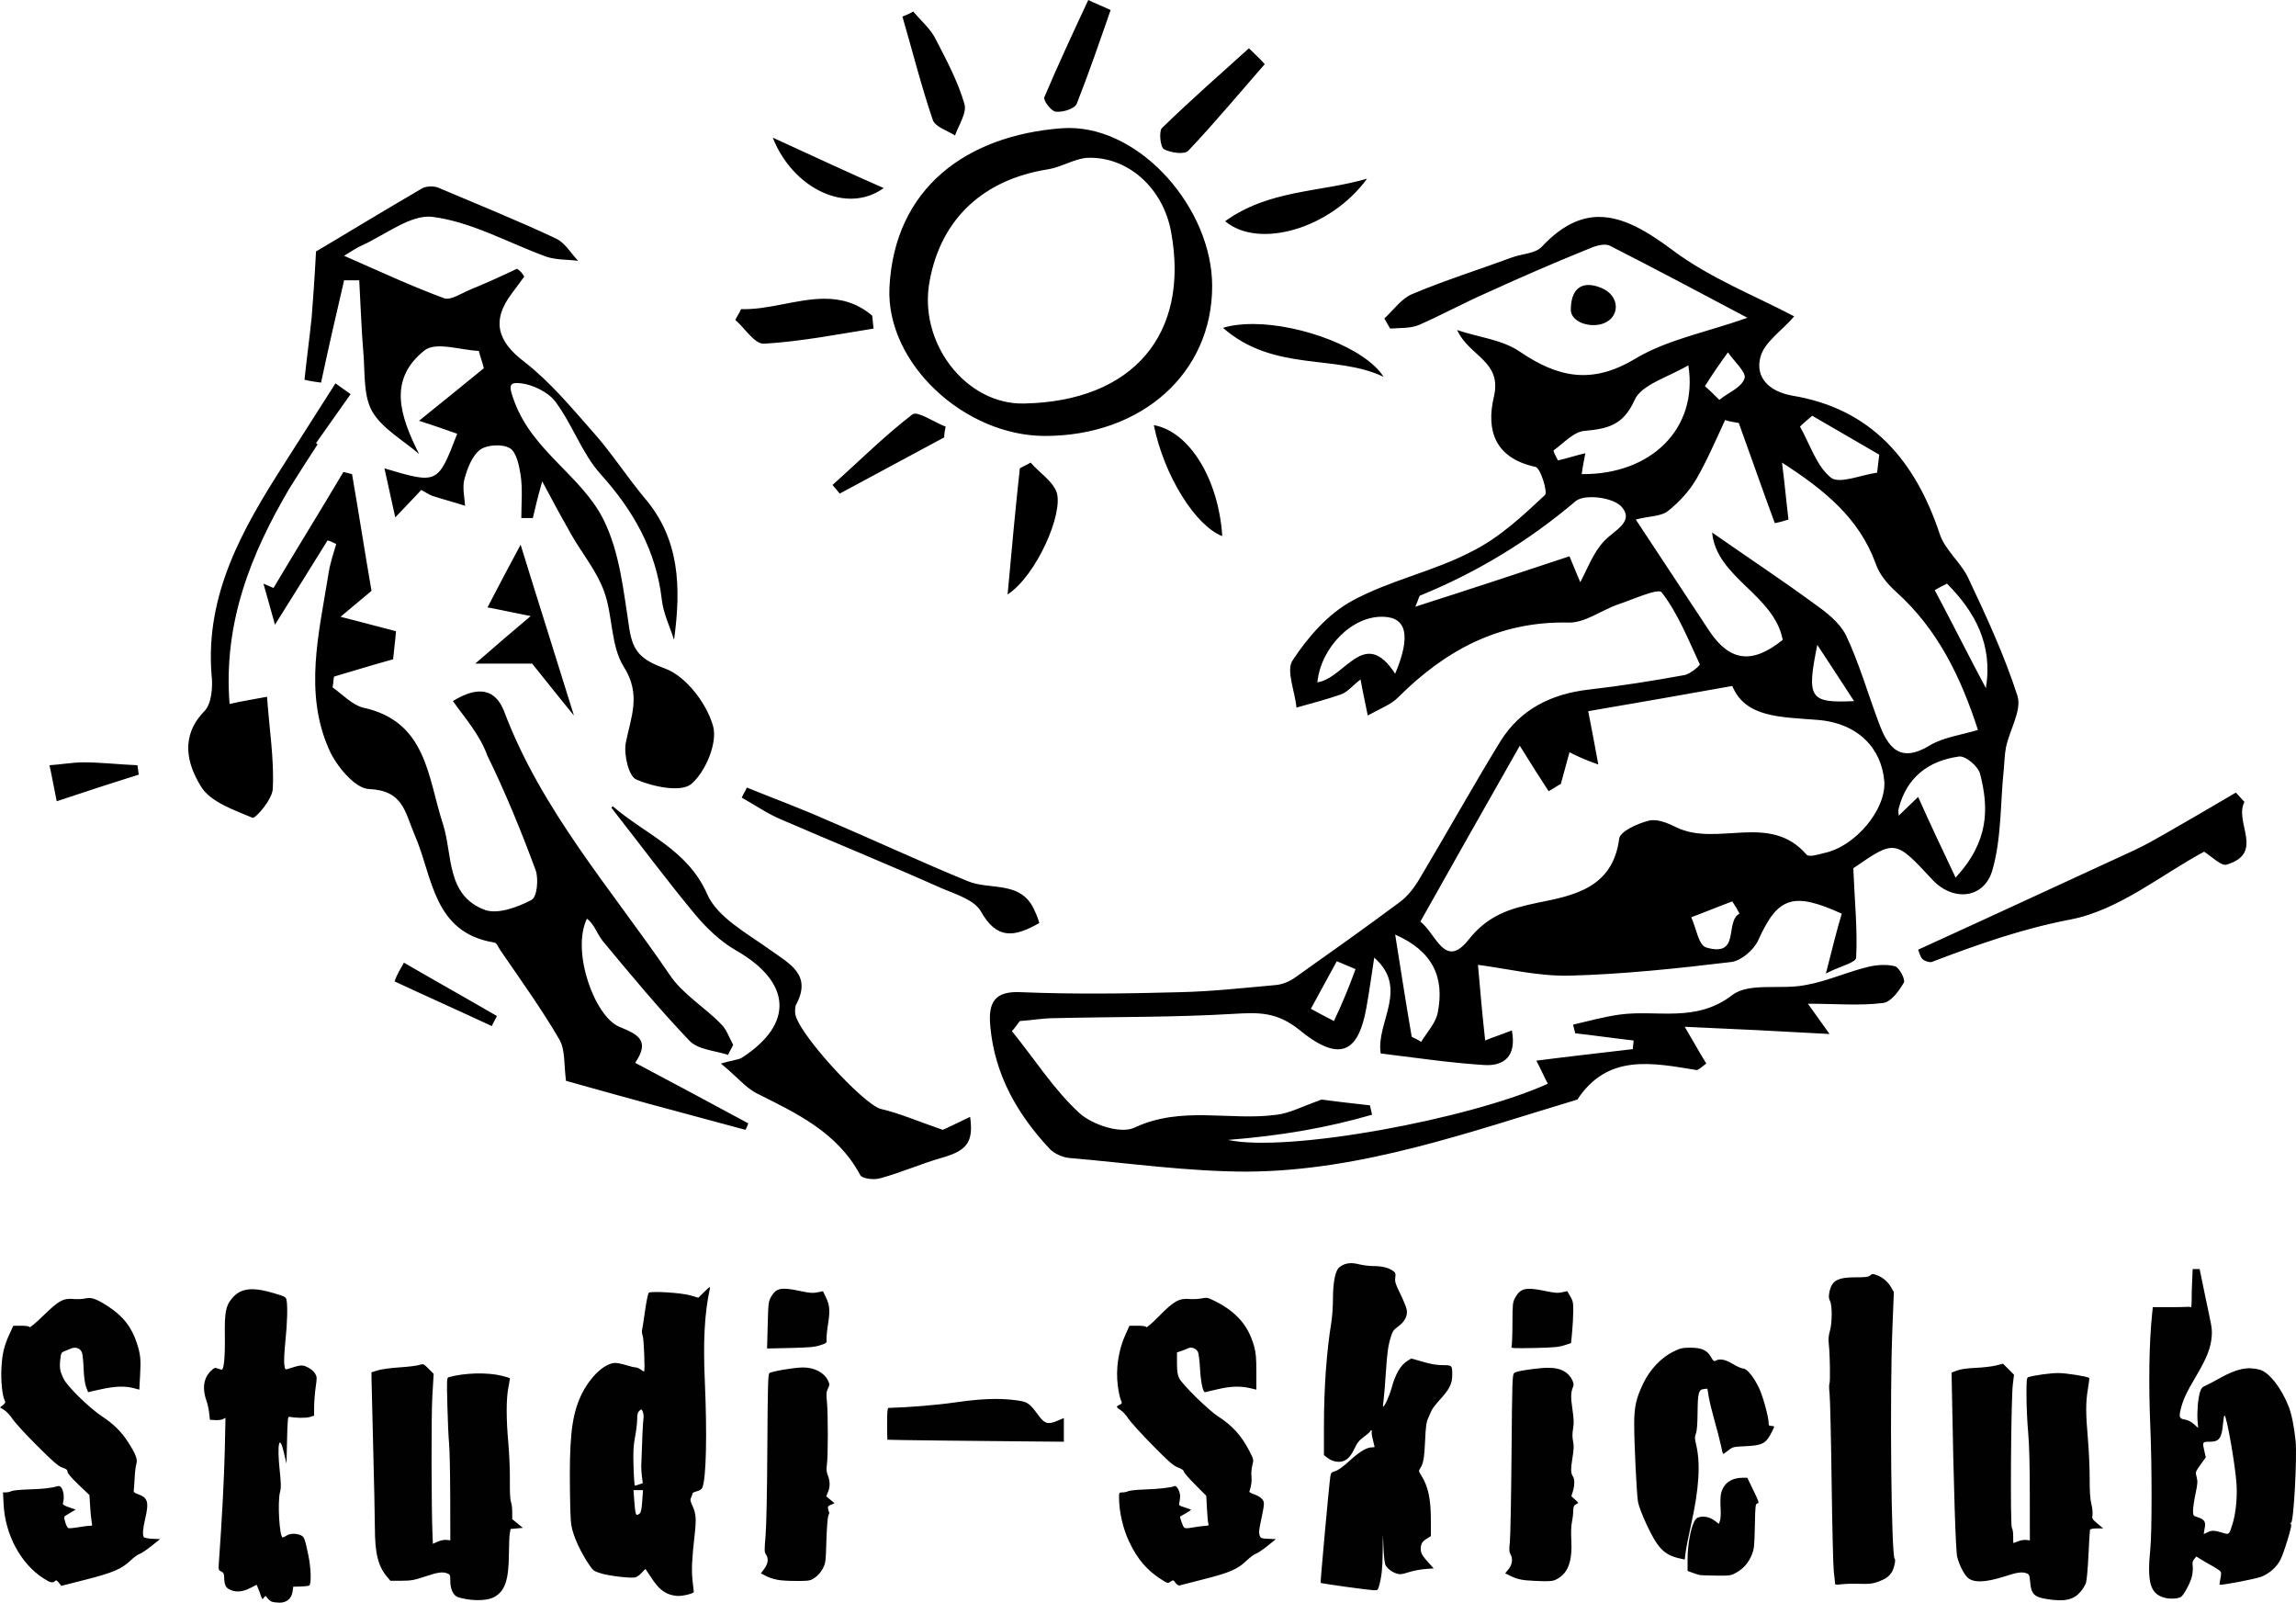 <?xml version="1.0" encoding="UTF-8" standalone="no"?>
<!-- Created with Inkscape (http://www.inkscape.org/) -->

<svg
   xmlns:dc="http://purl.org/dc/elements/1.1/"
   xmlns:cc="http://creativecommons.org/ns#"
   xmlns:rdf="http://www.w3.org/1999/02/22-rdf-syntax-ns#"
   xmlns:svg="http://www.w3.org/2000/svg"
   xmlns="http://www.w3.org/2000/svg"
   xmlns:sodipodi="http://sodipodi.sourceforge.net/DTD/sodipodi-0.dtd"
   xmlns:inkscape="http://www.inkscape.org/namespaces/inkscape"
   width="459.513"
   height="320.676"
   viewBox="0 0 459.513 320.676"
   id="svg4372"
   version="1.1"
   inkscape:version="0.91 r13725"
   sodipodi:docname="logo.svg">
  <defs
     id="defs4374" />
  <sodipodi:namedview
     id="base"
     pagecolor="#ffffff"
     bordercolor="#666666"
     borderopacity="1.0"
     inkscape:pageopacity="0.0"
     inkscape:pageshadow="2"
     inkscape:zoom="0.49497475"
     inkscape:cx="-207.33273"
     inkscape:cy="780.76831"
     inkscape:document-units="px"
     inkscape:current-layer="layer1"
     showgrid="false"
     inkscape:window-width="1920"
     inkscape:window-height="1017"
     inkscape:window-x="-8"
     inkscape:window-y="-8"
     inkscape:window-maximized="1"
     units="px" />
  <g
     inkscape:label="Ebene 1"
     inkscape:groupmode="layer"
     id="layer1"
     transform="translate(0,-731.686)">
    <g
       id="g4928"
       transform="translate(-133.101,559.662)">
      <path
         inkscape:connector-curvature="0"
         id="path4182"
         d="m 403.329,424.77 c -0.869,0.034 -1.597,0.319 -2.219,0.863 -0.787,0.688 -1.228,2.955 -1.238,6.358 0,1.487 -0.151,3.575 -0.325,4.639 -0.959,5.85 -1.478,13.157 -1.478,20.829 l 0,5.717 0.791,0.603 c 0.479,0.365 1.189,0.647 1.803,0.716 1.516,0.171 2.576,-0.612 3.5,-2.585 0.573,-1.225 0.956,-1.702 1.93,-2.408 0.668,-0.484 1.215,-0.966 1.215,-1.07 0,-0.104 0.107,-0.191 0.238,-0.191 0.131,0 0.176,0.102 0.099,0.226 -0.076,0.124 0.019,0.842 0.212,1.596 0.193,0.754 0.351,1.412 0.351,1.464 0,0.052 -0.254,0.095 -0.565,0.095 -1.019,0 -2.483,0.886 -4.458,2.699 -1.253,1.151 -2.257,1.878 -2.829,2.049 -0.78,0.234 -0.901,0.363 -1.008,1.081 -0.256,1.727 -2.029,21.209 -1.938,21.293 0.053,0.049 2.275,0.392 4.939,0.763 2.664,0.371 5.221,0.688 5.681,0.702 0.787,0.025 0.85,-0.024 1.069,-0.838 0.531,-1.971 0.688,-3.431 0.728,-6.77 l 0.044,-3.518 0.125,2.816 c 0.069,1.549 0.243,3.02 0.386,3.267 0.432,0.746 1.268,1.394 2.17,1.683 0.742,0.238 1.062,0.206 2.478,-0.244 0.895,-0.284 2.387,-0.572 3.316,-0.64 l 1.69,-0.122 -0.919,-1.014 c -1.354,-1.494 -1.672,-2.044 -1.672,-2.881 0,-1.005 0.287,-1.489 1.235,-2.075 l 0.792,-0.489 0,-3.145 c 0,-4.32 -0.531,-6.791 -1.935,-9.015 -0.514,-0.815 -0.529,-0.913 -0.203,-1.409 0.641,-0.979 0.828,-2.028 0.985,-5.547 0.126,-2.817 0.244,-3.688 0.618,-4.506 0.255,-0.558 0.571,-1.267 0.701,-1.577 0.13,-0.31 0.919,-1.315 1.753,-2.235 1.828,-2.016 2.349,-3.076 2.356,-4.788 0.01,-1.961 -0.019,-1.989 -1.904,-1.989 -1.142,0 -2.339,-0.202 -3.961,-0.669 l -2.324,-0.669 -0.753,0.466 c -1.398,0.864 -2.426,2.624 -3.206,5.491 -0.426,1.564 -1.502,3.896 -1.698,3.68 -0.037,-0.041 0.016,-0.683 0.118,-1.426 0.101,-0.744 0.297,-3.111 0.435,-5.263 0.266,-4.152 0.459,-5.51 1.05,-7.413 0.299,-0.962 0.567,-1.326 1.425,-1.942 1.301,-0.935 1.912,-2.112 1.721,-3.31 -0.076,-0.473 -0.651,-1.905 -1.28,-3.182 -0.986,-2.004 -1.127,-2.452 -1.02,-3.269 0.11,-0.843 0.056,-0.995 -0.49,-1.383 -0.871,-0.619 -2.184,-0.934 -3.88,-0.934 -0.805,3.4e-4 -2.124,-0.166 -2.93,-0.369 -0.631,-0.159 -1.204,-0.228 -1.725,-0.208 z m 168.602,1.167 -0.182,4.44 c -0.014,3.514 -0.061,3.307 -0.282,3.164 -0.155,-0.1 -1.002,0.028 -3.312,0.028 l -4.199,0 -0.148,1.447 c -0.6,5.848 -0.717,13.823 -0.336,22.887 0.32,7.62 0.314,20.795 -0.011,23.996 -0.687,6.77 -0.024,9.05 2.858,9.816 l 0,0 c 1.047,0.278 2.528,0.215 3.219,-0.137 0.584,-0.298 1.997,-2.934 2.266,-4.229 0.142,-0.68 0.201,-1.602 0.133,-2.048 -0.092,-0.597 -0.011,-0.947 0.304,-1.328 l 0.427,-0.518 0.857,0.544 c 0.471,0.299 1.547,0.921 2.391,1.382 0.844,0.461 1.594,0.992 1.666,1.18 0.072,0.188 0.024,0.812 -0.108,1.388 -0.132,0.576 -0.196,1.092 -0.142,1.145 0.197,0.197 7.036,-1.102 8.311,-1.579 1.596,-0.597 3.116,-1.942 3.864,-3.42 0.304,-0.599 0.953,-2.423 1.443,-4.052 0.681,-2.264 0.825,-3.005 0.611,-3.141 -0.208,-0.132 -0.191,-0.179 0.066,-0.182 0.508,-0.005 1.231,-13.053 0.907,-16.365 -0.274,-2.804 -0.799,-5.41 -1.399,-6.933 -1.472,-3.74 -3.935,-6.858 -5.804,-7.349 -2.477,-0.651 -4.638,-0.179 -8.085,1.764 -1.103,0.622 -2.356,1.277 -2.785,1.457 -0.624,0.261 -0.839,0.522 -1.076,1.313 -0.388,1.293 -0.61,4.015 -0.469,5.752 l 0.113,1.383 -0.841,-0.76 c -0.538,-0.486 -1.177,-0.814 -1.767,-0.908 -1.105,-0.177 -1.253,-0.474 -0.933,-1.861 0.449,-1.947 1.161,-3.518 2.977,-6.569 2.323,-3.9 3.146,-6 3.293,-8.411 0.103,-1.678 -0.173,-2.32 -1.347,-8.028 l -1.083,-5.266 -1.4,0 z m -64.044,1.015 c -0.176,0.011 -0.306,0.098 -0.492,0.266 -0.342,0.309 -0.891,0.38 -2.945,0.38 -3.637,0 -4.794,0.676 -5.24,3.066 -0.143,0.768 -0.107,1.187 0.143,1.672 0.463,0.894 0.445,4.391 -0.031,6.026 -0.265,0.91 -0.323,1.637 -0.209,2.626 0.231,2.011 0.318,7.64 0.122,7.901 -0.093,0.124 -0.078,1.036 0.032,2.028 0.111,0.991 0.295,9.001 0.411,17.8 0.115,8.799 0.311,16.81 0.435,17.802 0.124,0.991 0.231,1.993 0.238,2.228 0.011,0.385 0.135,0.412 1.307,0.272 0.713,-0.085 2.057,-0.132 2.986,-0.104 2.642,0.08 3.239,0.016 4.535,-0.479 1.331,-0.509 1.957,-0.959 2.51,-1.808 0.472,-0.724 0.882,-2.535 0.611,-2.703 -0.684,-0.423 -1.007,-32.391 -0.464,-46.013 l 0.295,-7.372 -0.579,-0.986 c -0.658,-1.123 -1.685,-1.978 -2.901,-2.415 -0.369,-0.133 -0.589,-0.197 -0.765,-0.186 z m -232.738,2.619 c -0.113,-3e-4 -0.418,0.276 -1.066,0.912 l -1.217,1.194 -1.67,-0.481 c -1.778,-0.511 -7.721,-0.879 -8.248,-0.51 -0.147,0.102 -0.478,1.699 -0.738,3.547 -0.26,1.848 -0.532,3.598 -0.605,3.887 -0.073,0.29 -0.019,0.804 0.119,1.142 0.239,0.587 0.497,6.942 0.29,7.149 -0.055,0.055 -0.353,-0.1 -0.663,-0.344 -0.31,-0.244 -0.779,-0.445 -1.041,-0.447 -0.262,-0.002 -1.118,-0.204 -1.904,-0.45 -0.786,-0.246 -1.749,-0.446 -2.141,-0.443 -2.372,0.017 -5.629,3.34 -7.28,7.427 -1.516,3.753 -1.958,8.231 -1.812,18.368 0.081,5.651 0.141,6.48 0.579,7.958 0.573,1.938 1.716,4.293 3.093,6.378 0.946,1.432 1.047,1.511 2.509,1.97 1.674,0.525 6.019,1.028 6.92,0.802 0.314,-0.079 0.882,-0.498 1.263,-0.931 0.381,-0.434 0.729,-0.751 0.774,-0.705 0.045,0.045 0.586,0.853 1.202,1.796 1.196,1.832 2.229,2.77 3.588,3.255 0.465,0.166 1.251,0.304 1.747,0.307 1.143,0.007 3.169,-0.527 3.11,-0.82 -0.024,-0.122 -0.143,-1.188 -0.264,-2.368 -0.214,-2.087 -0.108,-4.305 0.424,-8.966 0.363,-3.173 0.289,-4.303 -0.368,-5.739 -0.52,-1.136 -0.554,-1.358 -0.298,-1.886 0.16,-0.329 0.274,-0.67 0.254,-0.759 -0.02,-0.089 0.372,-0.272 0.872,-0.406 0.617,-0.166 0.973,-0.415 1.11,-0.776 0.756,-1.989 0.948,-10.606 0.472,-21.303 -0.356,-7.998 -0.046,-13.639 1.015,-18.476 0.04,-0.18 0.042,-0.279 -0.026,-0.279 z m 14.881,0.308 c -1.302,0.003 -1.922,0.463 -2.53,1.501 -0.647,1.104 -0.633,0.968 -0.806,7.677 l -0.072,2.785 4.633,-0.105 c 3.774,-0.086 4.882,-0.187 5.984,-0.545 1.308,-0.425 1.349,-0.462 1.281,-1.156 -0.039,-0.395 0.1,-1.797 0.307,-3.116 0.425,-2.71 0.335,-3.742 -0.466,-5.396 l -0.554,-1.145 -1.111,0.228 c -0.91,0.186 -1.536,0.138 -3.438,-0.266 -1.417,-0.301 -2.445,-0.463 -3.226,-0.461 z m 148.921,0.02 c -1.333,0.057 -1.992,0.624 -2.658,1.867 -0.444,0.828 -0.484,1.25 -0.496,5.19 -0.01,2.359 -0.096,4.422 -0.197,4.585 -0.15,0.243 0.665,0.28 4.519,0.198 3.856,-0.082 4.947,-0.179 6.056,-0.539 l 1.351,-0.44 0.215,-2.244 c 0.118,-1.234 0.219,-3.106 0.226,-4.159 0.01,-1.688 -0.062,-2.038 -0.602,-2.956 l -0.612,-1.041 -1.018,0.234 c -0.833,0.191 -1.47,0.138 -3.509,-0.284 -1.432,-0.297 -2.475,-0.445 -3.275,-0.411 z m -255.218,0.084 c -1.862,-0.041 -3.153,0.555 -4.211,1.832 -1.252,1.511 -1.485,2.768 -1.42,7.611 0.055,4.076 -0.186,6.646 -0.623,6.646 -0.107,0 -0.471,-0.105 -0.809,-0.234 -0.544,-0.207 -0.701,-0.149 -1.363,0.493 -1.479,1.434 -1.772,3.511 -0.855,6.072 0.195,0.545 0.425,1.6 0.51,2.344 l 0.153,1.351 1.063,0.069 c 0.584,0.038 1.285,-0.05 1.556,-0.195 l 0.493,-0.264 -0.136,6.393 c -0.114,5.342 -0.576,14.172 -1.17,22.335 -0.124,1.705 -0.112,1.755 0.443,2.008 0.445,0.203 0.573,0.435 0.594,1.067 0.054,1.628 0.276,2.144 1.101,2.556 1.192,0.595 2.546,0.503 4.083,-0.278 l 1.322,-0.672 0.339,0.812 c 0.187,0.447 0.339,0.844 0.339,0.883 0,0.039 0.106,0.345 0.234,0.681 0.223,0.586 0.245,0.595 0.551,0.185 0.31,-0.415 0.331,-0.413 0.693,0.095 0.205,0.288 0.591,0.61 0.857,0.718 0.266,0.107 0.963,0.201 1.55,0.209 1.437,0.019 2.439,-0.83 2.631,-2.232 l 0.133,-0.968 1.464,-0.034 c 0.805,-0.018 1.592,-0.111 1.747,-0.208 0.435,-0.271 0.341,-3.548 -0.171,-5.976 -0.762,-3.61 -0.829,-3.778 -1.617,-4.104 -0.934,-0.387 -2.087,-0.341 -2.773,0.108 -0.302,0.198 -0.64,0.36 -0.751,0.36 -0.666,0 -1.081,-7.217 -0.527,-9.161 0.213,-0.746 0.196,-1.615 -0.085,-4.281 -0.554,-5.256 -0.07,-7.41 0.817,-3.635 l 0.543,2.319 0.113,-4.732 c 0.096,-4.027 0.163,-4.721 0.447,-4.658 1.179,0.261 3.416,0.288 4.135,0.05 l 0.826,-0.272 0.014,-1.841 c 0.01,-1.013 0.149,-2.754 0.311,-3.869 0.276,-1.896 0.268,-2.074 -0.136,-2.744 -0.246,-0.408 -0.883,-0.936 -1.48,-1.225 -1.104,-0.534 -1.319,-0.515 -4.037,0.36 -0.437,0.141 -0.498,0.052 -0.634,-0.936 -0.083,-0.606 0.014,-2.647 0.218,-4.584 0.383,-3.627 0.481,-7.155 0.231,-8.297 -0.137,-0.623 -0.294,-0.707 -2.669,-1.408 -1.603,-0.473 -2.926,-0.727 -4.043,-0.751 z m 190.818,1.719 c -0.261,-0.014 -0.532,0.033 -0.93,0.113 -0.62,0.125 -1.739,0.18 -2.487,0.122 -2.08,-0.161 -3.101,0.415 -6.051,3.416 -1.399,1.423 -2.498,2.376 -2.554,2.215 -0.067,-0.19 -0.629,-0.282 -1.738,-0.282 l -1.64,0 -0.794,1.747 c -1.424,3.134 -1.987,6.913 -1.536,10.303 0.146,1.1 0.409,2.341 0.583,2.757 0.303,0.725 0.292,0.767 -0.24,1.009 -0.736,0.335 -0.702,0.504 0.214,1.07 0.423,0.261 1.105,1.005 1.515,1.652 0.41,0.647 2.563,3.026 4.787,5.286 3.409,3.465 4.223,4.178 5.19,4.539 0.72,0.269 1.148,0.562 1.148,0.788 0,0.198 1.016,1.378 2.254,2.62 l 2.251,2.258 0.138,2.645 c 0.075,1.454 0.205,2.8 0.288,2.993 0.12,0.276 -0.014,0.355 -0.632,0.373 -0.431,0.012 -1.502,0.15 -2.38,0.307 -1.231,0.22 -1.659,0.224 -1.864,0.018 -0.235,-0.235 -0.899,-2.104 -0.777,-2.188 0.026,-0.018 0.527,-0.311 1.116,-0.65 0.589,-0.34 1.07,-0.652 1.07,-0.696 0,-0.044 -0.561,-0.257 -1.248,-0.473 -1.224,-0.386 -1.245,-0.407 -1.083,-1.083 0.091,-0.379 0.15,-0.964 0.131,-1.301 -0.05,-0.887 -0.7,-2.038 -1.07,-1.896 -0.82,0.315 -3.208,0.589 -5.883,0.676 -1.626,0.053 -3.166,0.208 -3.422,0.345 -0.256,0.137 -0.776,0.249 -1.156,0.249 -0.674,0 -0.691,0.025 -0.687,1.07 0.012,2.845 0.789,6.206 2.038,8.827 1.635,3.429 3.497,5.627 6.317,7.45 1.332,0.861 1.39,0.875 1.942,0.513 0.551,-0.361 0.584,-0.352 1.017,0.243 0.276,0.378 0.589,0.571 0.817,0.504 0.203,-0.06 2.368,-0.615 4.809,-1.231 5.133,-1.295 6.822,-2.022 8.527,-3.674 0.676,-0.655 1.542,-1.301 1.925,-1.437 0.383,-0.135 1.439,-0.846 2.348,-1.58 l 1.653,-1.334 -1.513,-0.067 c -1.405,-0.062 -1.531,-0.11 -1.742,-0.666 -0.165,-0.435 -0.13,-1.062 0.131,-2.298 0.873,-4.138 0.885,-4.283 0.406,-4.933 -0.253,-0.343 -0.913,-0.757 -1.548,-0.971 -0.61,-0.205 -1.08,-0.459 -1.046,-0.563 0.39,-1.177 0.527,-2.174 0.423,-3.057 -0.07,-0.591 0.01,-1.574 0.171,-2.208 0.293,-1.13 0.287,-1.158 -0.567,-2.828 -1.582,-3.094 -3.421,-5.132 -6.286,-6.969 -1.924,-1.233 -7.209,-6.428 -7.796,-7.662 -0.327,-0.688 -0.429,-1.403 -0.429,-3.019 l 0,-2.118 0.902,-0.305 c 0.496,-0.168 1.108,-0.411 1.36,-0.542 0.603,-0.312 1.563,0.049 1.924,0.722 0.149,0.278 0.343,1.83 0.431,3.448 0.141,2.607 0.575,4.631 0.991,4.631 0.06,0 1.156,-0.254 2.434,-0.563 2.595,-0.629 4.617,-0.707 6.549,-0.252 l 1.295,0.305 0,-3.524 c 0,-2.848 -0.087,-3.84 -0.457,-5.173 -1.132,-4.087 -3.514,-6.843 -7.767,-8.99 -0.929,-0.469 -1.339,-0.658 -1.774,-0.681 z m -223.479,0.041 c -0.308,-0.018 -0.603,0.011 -0.905,0.084 -0.53,0.127 -1.55,0.178 -2.266,0.113 -2.126,-0.194 -3.013,0.286 -6.109,3.301 -1.549,1.509 -2.721,2.49 -2.779,2.327 -0.067,-0.189 -0.619,-0.282 -1.673,-0.282 l -1.573,0 -0.753,1.634 c -1.091,2.365 -1.482,4.009 -1.629,6.869 -0.13,2.529 0.18,5.557 0.663,6.466 0.189,0.355 0.123,0.524 -0.357,0.907 l -0.591,0.47 0.852,0.527 c 0.469,0.29 1.223,1.101 1.678,1.803 0.455,0.702 2.656,3.1 4.892,5.327 3.296,3.283 4.257,4.113 5.077,4.387 0.775,0.259 1.012,0.45 1.012,0.818 8e-4,0.313 0.766,1.212 2.197,2.58 l 2.197,2.099 0.137,2.264 c 0.076,1.245 0.213,2.635 0.304,3.087 0.153,0.763 0.126,0.82 -0.363,0.795 -0.29,-0.014 -1.307,0.111 -2.26,0.278 -0.953,0.167 -1.876,0.249 -2.05,0.182 -0.174,-0.067 -0.451,-0.605 -0.617,-1.197 -0.258,-0.92 -0.254,-1.105 0.021,-1.272 0.177,-0.107 0.717,-0.429 1.2,-0.716 l 0.879,-0.522 -1.33,-0.453 c -0.893,-0.304 -1.299,-0.554 -1.237,-0.762 0.486,-1.631 -0.104,-3.726 -0.979,-3.474 -1.323,0.381 -3.014,0.572 -5.778,0.652 -1.682,0.049 -3.273,0.202 -3.535,0.342 -0.261,0.14 -0.749,0.255 -1.084,0.255 l -0.611,0 0.125,2.422 c 0.311,6.045 3.419,11.831 7.917,14.742 1.413,0.915 1.893,1.033 2.365,0.58 0.237,-0.227 0.384,-0.162 0.765,0.337 0.259,0.341 0.487,0.62 0.507,0.62 0.02,0 2.184,-0.55 4.811,-1.223 5.533,-1.417 7.207,-2.126 8.987,-3.806 0.708,-0.668 1.541,-1.28 1.851,-1.357 0.31,-0.078 1.363,-0.776 2.339,-1.553 l 1.774,-1.411 -1.544,-0.067 c -0.884,-0.039 -1.616,-0.184 -1.715,-0.339 -0.288,-0.453 -0.201,-1.622 0.272,-3.649 0.793,-3.401 0.537,-4.249 -1.499,-4.961 -0.641,-0.224 -0.845,-0.41 -0.786,-0.713 0.044,-0.226 0.121,-1.323 0.172,-2.438 0.052,-1.115 0.205,-2.393 0.341,-2.84 0.296,-0.977 -0.089,-1.985 -1.716,-4.501 -1.312,-2.028 -2.88,-3.564 -5.185,-5.077 -2.405,-1.578 -6.872,-5.931 -7.604,-7.41 -0.776,-1.569 -0.897,-2.226 -0.719,-3.886 0.137,-1.284 0.219,-1.471 0.745,-1.676 0.325,-0.127 0.937,-0.379 1.359,-0.559 0.969,-0.413 1.907,-0.083 2.241,0.789 0.127,0.33 0.276,1.766 0.331,3.191 0.064,1.639 0.244,2.985 0.487,3.661 0.212,0.589 0.401,1.07 0.423,1.07 0.022,0 1.154,-0.253 2.515,-0.562 2.775,-0.629 4.845,-0.708 6.562,-0.25 l 1.159,0.308 0.16,-2.88 c 0.176,-3.169 0.083,-4.129 -0.611,-6.306 -1.043,-3.275 -2.736,-5.466 -5.756,-7.451 -1.739,-1.143 -2.782,-1.641 -3.706,-1.696 z m 320.333,9.937 c -1.6,0 -1.989,0.089 -3.381,0.77 -2.425,1.186 -4.717,3.593 -6.027,6.327 -1.463,3.055 -1.827,4.701 -1.834,8.225 0,3.877 0.483,13.851 0.757,15.51 0.13,0.785 0.835,2.638 1.748,4.6 2.16,4.642 3.491,6.019 6.486,6.706 l 1.127,0.258 0.168,-1.42 c 0.092,-0.782 0.581,-3.27 1.087,-5.529 1.616,-7.217 1.932,-12.276 1.008,-16.113 -0.285,-1.184 -0.289,-1.508 -0.032,-2.141 0.203,-0.499 0.313,-1.893 0.334,-4.213 0.036,-3.954 0.213,-4.607 1.278,-4.712 l 0.684,-0.067 0.284,1.69 c 0.156,0.929 0.685,3.089 1.174,4.799 0.489,1.71 1.046,3.867 1.238,4.793 0.192,0.926 0.388,1.721 0.435,1.768 0.047,0.047 0.507,-0.254 1.023,-0.669 0.911,-0.733 1.012,-0.759 3.452,-0.869 3.257,-0.147 4.023,-0.509 5.04,-2.38 0.399,-0.735 0.733,-1.413 0.733,-1.505 0,-0.093 -0.247,-0.169 -0.557,-0.169 -0.464,0 -0.563,-0.109 -0.563,-0.62 -5e-4,-1.15 -1.121,-5.258 -1.88,-6.888 -1.022,-2.197 -2.461,-3.984 -3.208,-3.984 -0.314,0 -1.242,-0.405 -2.064,-0.901 -1.523,-0.919 -2.592,-1.13 -3.437,-0.678 -0.355,0.19 -0.499,0.081 -0.942,-0.713 -0.766,-1.374 -1.875,-1.876 -4.133,-1.876 z m 62.575,3.205 -1.431,0.359 c -0.787,0.197 -2.604,0.408 -4.038,0.47 -1.736,0.075 -2.98,0.251 -3.718,0.527 l -1.11,0.415 0.066,3.596 c 0.355,19.561 0.756,32.128 1.063,33.304 0.402,1.544 1.215,3.198 1.976,4.016 1.105,1.189 3.566,1.147 7.508,-0.13 2.578,-0.835 3.498,-0.961 4.439,-0.603 0.478,0.182 0.56,0.386 0.664,1.634 0.209,2.511 0.795,3.11 3.438,3.518 3.468,0.535 5.212,0.159 6.602,-1.42 0.472,-0.537 0.986,-1.363 1.141,-1.837 0.155,-0.474 0.38,-2.992 0.499,-5.594 0.12,-2.602 0.263,-4.858 0.318,-5.013 0.064,-0.18 0.558,-0.282 1.37,-0.282 l 1.27,0 -1.142,-0.957 c -1.064,-0.893 -1.132,-1.012 -1.014,-1.765 0.07,-0.444 -0.029,-1.416 -0.22,-2.16 -0.246,-0.962 -0.35,-2.456 -0.342,-5.164 0,-2.096 -0.155,-5.631 -0.351,-7.857 -0.451,-5.104 -0.451,-7.387 0,-10.013 0.197,-1.147 0.31,-2.133 0.25,-2.193 -0.3,-0.3 -4.559,-0.979 -6.161,-0.982 -1.566,-0.002 -4.656,0.416 -5.996,0.812 -0.354,0.105 -0.395,0.481 -0.388,3.762 0,2.005 0.153,5.27 0.333,7.253 0.218,2.411 0.331,6.594 0.331,12.629 l 0.01,9.024 -0.748,-0.087 c -0.411,-0.048 -1.133,0.073 -1.605,0.27 -0.471,0.197 -0.89,0.357 -0.93,0.357 -0.04,0 -0.064,-0.606 -0.053,-1.347 0.011,-0.774 -0.101,-1.491 -0.263,-1.686 -0.349,-0.421 -0.179,-25.706 0.194,-28.737 l 0.235,-1.915 -1.096,-1.102 -1.098,-1.101 z m -316.299,0.104 c -0.18,-0.014 -0.381,0.05 -0.701,0.154 -0.471,0.154 -2.243,0.368 -3.936,0.475 -1.77,0.112 -3.612,0.364 -4.336,0.592 l -1.26,0.395 0.01,1.368 c 0,0.752 0.152,6.893 0.331,13.647 0.18,6.754 0.331,13.952 0.336,15.997 0.014,5.238 0.634,7.751 2.448,9.915 l 0.66,0.788 2.221,-0.008 c 1.951,-0.008 2.527,-0.111 4.723,-0.846 2.591,-0.867 3.486,-0.991 4.469,-0.617 0.528,0.201 0.579,0.331 0.579,1.521 4e-4,1.519 0.527,2.744 1.351,3.142 0.31,0.15 1.173,0.371 1.916,0.492 2.224,0.361 4.398,0.19 5.532,-0.437 2.149,-1.188 2.899,-3.406 2.927,-8.656 0.01,-1.735 0.088,-3.56 0.175,-4.055 l 0.159,-0.901 1.232,-0.113 1.234,-0.113 -1.067,-0.872 -1.066,-0.872 0,-1.423 c 0,-0.783 -0.117,-1.708 -0.258,-2.057 -0.163,-0.401 -0.241,-1.96 -0.214,-4.24 0.024,-1.983 -0.113,-5.329 -0.304,-7.436 -0.44,-4.868 -0.445,-8.825 -0.014,-11.077 0.186,-0.971 0.337,-1.835 0.337,-1.919 0,-0.085 -0.785,-0.337 -1.745,-0.562 -2.933,-0.687 -7.381,-0.556 -10.503,0.308 -0.399,0.11 -0.412,0.383 -0.282,5.669 0.075,3.054 0.228,6.465 0.342,7.581 0.114,1.115 0.217,5.937 0.228,10.714 l 0.02,8.686 -0.763,-0.089 c -0.446,-0.052 -1.172,0.091 -1.747,0.345 l -0.982,0.435 -0.063,-1.484 c -0.244,-5.766 -0.274,-24.166 -0.044,-28.045 l 0.266,-4.48 -1.026,-1.025 c -0.637,-0.637 -0.88,-0.878 -1.18,-0.901 z m 76.08,0.646 c -1.802,0.02 -6.325,0.793 -6.672,1.141 -0.281,0.281 -0.342,2.488 -0.412,14.855 -0.051,8.915 -0.19,15.758 -0.36,17.719 -0.249,2.858 -0.241,3.25 0.082,3.712 0.56,0.799 0.446,1.79 -0.327,2.84 l -0.687,0.936 1.185,0.6 c 0.729,0.37 1.794,0.668 2.771,0.777 0.873,0.098 2.569,0.162 3.767,0.142 2.03,-0.033 2.244,-0.081 3.142,-0.713 0.583,-0.41 1.191,-1.12 1.539,-1.796 0.542,-1.053 0.584,-1.373 0.705,-5.518 0.071,-2.42 0.241,-4.669 0.379,-4.997 0.138,-0.328 0.221,-0.633 0.185,-0.676 -0.037,-0.044 -0.131,-0.346 -0.209,-0.672 -0.122,-0.511 -0.043,-0.635 0.567,-0.887 l 0.709,-0.293 -0.832,-0.698 -0.832,-0.698 0.347,-0.831 c 0.447,-1.07 0.441,-2.181 -0.02,-3.333 -0.284,-0.709 -0.327,-1.214 -0.188,-2.202 0.237,-1.686 0.239,-10.247 0,-12.561 -0.155,-1.517 -0.121,-1.953 0.202,-2.632 0.365,-0.767 0.364,-0.861 0,-1.622 -0.751,-1.583 -2.765,-2.618 -5.045,-2.593 z m 149.349,0.069 c -0.911,-0.01 -2.013,0.08 -3.399,0.263 -2.287,0.301 -3.311,0.532 -3.585,0.806 -0.351,0.351 -0.394,1.712 -0.511,16.122 -0.071,8.656 -0.222,16.6 -0.336,17.653 -0.164,1.52 -0.142,2.018 0.105,2.414 0.543,0.867 0.393,2.118 -0.365,3.037 l -0.678,0.823 1.278,0.626 c 0.839,0.411 1.827,0.676 2.875,0.773 l 0,0 c 0.878,0.081 2.458,0.161 3.512,0.177 1.603,0.025 2.059,-0.053 2.805,-0.475 2.179,-1.234 3.004,-3.605 2.762,-7.938 -0.074,-1.319 -0.022,-2.719 0.124,-3.379 0.137,-0.62 0.256,-1.617 0.264,-2.214 0.012,-0.845 0.116,-1.139 0.467,-1.328 0.248,-0.134 0.485,-0.271 0.528,-0.305 0.043,-0.035 -0.247,-0.354 -0.643,-0.708 l -0.721,-0.643 0.353,-1.188 c 0.331,-1.115 0.296,-2.324 -0.081,-2.852 -0.394,-0.551 -0.412,-1.499 -0.067,-3.573 0.288,-1.732 0.318,-2.481 0.134,-3.376 -0.167,-0.803 -0.166,-1.569 0,-2.539 0.188,-1.1 0.159,-1.925 -0.139,-3.95 -0.361,-2.454 -0.327,-3.304 0.183,-4.544 0.259,-0.629 -0.521,-2.093 -1.463,-2.745 -0.897,-0.621 -1.887,-0.919 -3.406,-0.936 z m -110.68,6.231 c -2.303,-0.006 -4.862,0.217 -8.112,0.686 -3.748,0.54 -9.3,0.999 -13.392,1.107 -0.211,0.005 -0.281,0.793 -0.281,3.162 0,1.735 0.025,3.177 0.057,3.205 0.031,0.028 5.227,0.107 11.548,0.174 6.32,0.067 14.254,0.145 17.631,0.174 l 6.139,0.052 0,-2.368 0,-2.37 -0.844,0.363 c -2.416,1.039 -2.915,0.909 -4.425,-1.147 -1.641,-2.235 -2.035,-2.486 -4.358,-2.783 -1.291,-0.166 -2.58,-0.251 -3.962,-0.255 z m -71.017,2.109 c 0.133,-0.038 0.198,0.113 0.348,0.507 0.136,0.357 0.191,0.954 0.122,1.325 -0.103,0.556 -0.272,4.161 -0.443,9.463 -0.016,0.496 0.048,1.474 0.14,2.174 l 0.168,1.275 -0.709,0.246 c -0.39,0.136 -0.782,0.247 -0.872,0.247 -0.089,0 -0.212,-1.697 -0.273,-3.773 -0.091,-3.082 -0.034,-4.179 0.308,-5.979 0.231,-1.213 0.42,-2.795 0.42,-3.515 0,-1.017 0.099,-1.399 0.444,-1.712 0.162,-0.146 0.266,-0.237 0.345,-0.26 z m 316.887,1.199 c 0.013,-0.011 0.027,-0.009 0.038,0.003 0.488,0.513 2.168,10.259 2.377,13.794 0.162,2.732 -0.158,5.853 -0.815,7.946 -0.679,2.164 -0.658,2.146 -2.089,1.695 -1.493,-0.471 -2.115,-0.481 -2.95,-0.046 -0.355,0.185 -0.67,0.337 -0.699,0.337 -0.03,0 0.047,-0.509 0.169,-1.131 0.267,-1.35 -0.008,-1.783 -1.418,-2.249 -0.873,-0.288 -0.901,-0.326 -0.901,-1.331 0,-0.569 0.221,-2.081 0.493,-3.362 0.424,-1.998 0.456,-2.472 0.225,-3.336 -0.269,-1.004 -0.265,-1.012 0.782,-2.48 l 1.05,-1.472 -0.26,-1.124 c -0.454,-1.965 -0.441,-1.991 1.057,-1.991 1.913,0 2.407,-0.696 2.666,-3.758 0.068,-0.805 0.184,-1.42 0.275,-1.495 z m -96.434,12.462 c -2.221,0 -3.759,1.073 -4.28,2.983 -0.16,0.585 -0.212,1.733 -0.136,2.939 0.072,1.13 0.025,2.263 -0.107,2.643 l -0.232,0.664 -0.75,-0.573 c -0.959,-0.731 -2.041,-1.018 -3.04,-0.808 -0.627,0.132 -0.874,0.35 -1.211,1.06 -0.699,1.476 -1.264,4.735 -1.264,7.34 l 0,2.393 0.957,0.353 c 0.526,0.194 1.157,0.398 1.406,0.455 l 0,0 c 0.251,0.056 1.767,0.114 3.376,0.127 2.852,0.023 2.96,0.006 4.089,-0.641 1.426,-0.818 2.414,-1.986 3.058,-3.613 0.431,-1.089 0.501,-1.777 0.579,-5.675 0.083,-4.147 0.116,-4.442 0.516,-4.507 0.384,-0.062 0.301,-0.331 -0.797,-2.603 l -1.224,-2.536 -0.944,0 z m -221.98,2.48 0.953,0 0.953,0 -0.156,2.196 c -0.114,1.604 -0.252,2.274 -0.514,2.48 -0.764,0.599 -0.865,0.361 -1.077,-2.515 l -0.159,-2.16 z"
         style="fill:#010101" />
      <path
         inkscape:connector-curvature="0"
         id="path4189"
         d="m 350.905,172.024 c -3.028,6.488 -6.057,12.975 -8.796,19.463 -0.288,0.577 1.443,2.883 2.308,2.883 1.442,0.144 3.748,-0.577 4.18,-1.587 2.451,-6.199 4.613,-12.542 6.776,-18.741 -1.442,-0.721 -3.026,-1.297 -4.468,-2.018 z m -35.035,2.306 c -0.721,0.433 -1.441,0.721 -2.162,1.009 2.018,6.92 3.748,13.842 6.054,20.618 0.432,1.442 2.884,2.162 4.47,3.171 0.721,-2.018 2.451,-4.614 1.874,-6.344 -1.298,-4.469 -3.604,-8.793 -5.767,-12.974 -1.009,-2.018 -2.884,-3.605 -4.47,-5.479 z m 67.184,7.354 c -5.911,5.334 -11.822,10.523 -17.445,16.002 -0.577,0.721 -0.289,3.75 0.431,4.182 1.298,0.721 4.183,1.153 4.904,0.288 5.334,-5.623 10.234,-11.534 15.28,-17.301 -1.009,-1.153 -2.162,-2.162 -3.171,-3.171 z m -36.067,15.948 c -0.472,0.001 -0.945,0.018 -1.418,0.054 -18.887,1.442 -33.448,11.824 -34.458,31.864 -0.721,15.138 14.995,29.7 31.142,29.7 19.319,0 33.446,-12.545 33.446,-29.99 0,-15.363 -14.071,-31.672 -28.713,-31.628 z m -59.231,1.928 c 4.037,10.236 14.849,15.428 22.202,10.093 -6.92,-3.028 -13.696,-6.2 -22.202,-10.093 z m 63.002,4.039 c 8.074,-0.288 15.139,6.054 16.725,14.849 3.748,20.473 -7.642,33.881 -29.412,34.314 -11.678,0.288 -21.338,-12.255 -18.887,-24.654 2.307,-12.399 10.814,-20.184 23.645,-22.202 2.739,-0.433 5.334,-2.162 7.929,-2.306 z m 55.941,4.18 c -9.371,2.739 -19.608,2.163 -28.403,8.506 6.632,5.623 21.05,1.586 28.403,-8.506 z m -187.354,1.551 c -0.613,0 -1.226,0.107 -1.659,0.324 -7.93,4.614 -15.714,9.371 -21.337,12.687 -0.288,5.479 -0.577,9.372 -0.865,13.12 -0.432,4.181 -1.008,8.362 -1.441,12.543 1.153,0.288 2.162,0.433 3.315,0.578 1.442,-6.776 3.028,-13.698 4.614,-20.474 l 3.027,0 c 0.288,5.046 0.433,9.949 0.865,14.995 0.288,3.893 5e-4,8.218 1.73,11.246 2.018,3.46 6.2,5.767 9.372,8.506 -3.748,-7.497 -6.344,-14.851 1.153,-20.762 2.307,-1.73 7.208,-3.3e-4 10.812,0.144 0.288,1.153 0.721,2.308 1.009,3.461 -3.893,3.172 -7.784,6.344 -12.974,10.525 2.739,0.865 5.19,1.728 7.641,2.594 -3.893,10.092 -3.894,10.094 -14.563,6.922 0.721,3.316 1.299,5.911 2.164,9.803 2.451,-2.595 3.892,-4.037 5.189,-5.479 0.865,0.433 1.441,0.865 2.162,1.153 2.163,0.721 4.47,1.297 6.632,2.018 -0.144,-1.73 -0.576,-3.747 -0.144,-5.333 0.577,-2.163 1.585,-4.757 3.171,-5.911 1.442,-1.009 4.471,-1.155 5.913,-0.29 1.298,0.721 1.874,3.461 2.162,5.335 0.432,2.883 0.144,5.767 0.144,8.65 l 2.306,0 c 0.432,-1.874 0.865,-3.749 1.874,-7.354 2.451,4.614 4.183,7.787 5.913,10.815 2.163,3.749 5.044,7.207 6.486,11.244 1.73,4.758 1.297,10.814 3.893,14.995 3.604,5.623 1.443,10.092 0.434,15.282 -0.432,2.307 0.576,6.777 2.162,7.354 3.316,1.442 8.94,2.593 10.958,0.863 2.884,-2.451 5.333,-8.362 4.324,-11.678 -1.298,-4.469 -5.335,-9.804 -9.516,-11.39 -4.758,-1.73 -6.487,-3.315 -7.207,-7.929 -1.153,-7.353 -1.875,-15.283 -5.191,-21.915 -4.325,-8.65 -13.984,-13.551 -17.732,-23.355 -1.298,-3.46 -1.298,-4.181 1.297,-3.893 2.307,0.288 5.334,1.731 6.776,3.605 3.46,4.614 5.336,10.38 9.084,14.561 6.632,7.353 11.1,15.282 12.253,25.086 0.288,2.739 1.587,5.333 2.452,8.073 1.442,-10.525 1.154,-20.183 -5.911,-28.401 -3.604,-4.325 -6.632,-9.083 -10.381,-13.264 -4.325,-4.902 -8.505,-9.949 -13.696,-13.986 -5.334,-4.037 -6.633,-8.217 -2.452,-13.696 0.865,-1.153 1.587,-2.164 2.452,-3.317 -0.288,-0.577 -0.722,-1.152 -1.443,-1.584 -3.028,1.442 -6.2,2.883 -9.372,4.18 -1.73,0.721 -3.892,2.163 -5.189,1.731 -6.632,-2.451 -13.12,-5.479 -20.04,-8.507 1.442,-0.865 2.452,-1.586 3.461,-2.018 4.758,-2.163 9.946,-6.344 14.271,-5.767 7.785,1.009 15.139,5.19 22.636,7.929 2.018,0.721 4.326,0.577 6.488,0.865 -1.442,-1.442 -2.596,-3.605 -4.47,-4.47 -7.641,-3.604 -15.57,-6.775 -23.355,-10.091 -0.433,-0.216 -1.046,-0.324 -1.659,-0.324 z m 233.84,6.095 c -3.725,-0.006 -7.479,1.68 -11.453,5.906 -1.298,1.442 -3.892,1.441 -5.911,2.162 -6.632,2.451 -13.552,4.614 -20.04,7.354 -2.163,0.865 -3.747,3.172 -5.621,4.902 0.432,0.721 0.72,1.297 1.153,2.018 1.874,-0.144 4.037,0.002 5.767,-0.719 4.614,-2.018 9.082,-4.47 13.696,-6.488 6.632,-3.028 13.264,-5.911 20.04,-8.65 1.298,-0.577 3.317,-1.298 4.47,-0.721 9.083,4.614 18.02,9.371 27.535,14.417 -8.074,2.883 -16.002,4.326 -22.49,8.219 -8.65,5.19 -15.426,3.747 -23.067,-1.443 -3.604,-2.451 -8.362,-2.882 -12.543,-4.324 2.451,5.334 9.081,6.199 7.351,13.408 -1.586,6.776 0.289,12.253 8.363,13.983 1.009,0.288 2.451,5.046 1.874,5.623 -4.469,4.181 -9.082,8.507 -14.561,11.246 -7.641,4.037 -16.435,5.766 -24.077,9.947 -4.758,2.595 -8.796,7.21 -11.824,11.824 -1.442,2.018 0.433,6.2 0.721,9.516 3.028,-0.865 5.911,-1.587 8.794,-2.596 1.442,-0.433 2.453,-1.874 4.039,-3.027 0.432,2.451 0.864,4.324 1.441,7.207 2.595,-1.442 4.613,-2.163 6.054,-3.605 9.371,-9.371 20.185,-15.281 34.026,-14.993 3.316,0.144 6.631,-2.451 9.947,-3.605 3.028,-1.009 8.075,-3.317 8.796,-2.452 3.316,4.325 5.332,9.515 7.639,14.417 0,0.288 -2.018,2.02 -3.171,2.164 -6.344,1.153 -12.688,2.163 -19.031,2.883 -7.497,0.865 -13.695,3.893 -17.732,10.381 -5.479,8.939 -10.526,18.021 -15.86,26.96 -1.153,2.018 -2.594,4.036 -4.468,5.333 -6.776,5.046 -13.697,9.949 -20.618,14.851 -1.153,0.865 -2.595,1.443 -3.893,1.587 -6.488,0.577 -12.831,1.296 -19.319,1.441 -10.525,0.288 -21.193,0.433 -31.718,0 -5.334,-0.288 -6.633,2.018 -6.201,6.776 0.865,9.804 5.48,17.734 11.967,24.654 0.865,0.865 2.451,1.586 3.749,1.731 11.822,1.009 23.788,2.74 35.754,2.74 22.924,-0.144 44.406,-7.932 66.032,-14.419 6.055,-9.227 14.994,-7.352 23.789,-5.911 0.577,0 1.153,-0.72 2.018,-1.297 -1.442,-2.307 -2.452,-4.182 -4.326,-7.354 9.948,0.433 18.744,0.866 28.98,1.443 -1.874,-2.595 -2.74,-3.894 -4.326,-6.057 5.479,0 10.381,0.433 14.995,-0.144 1.586,-0.144 3.171,-2.306 4.18,-4.036 0.433,-0.577 -0.865,-3.027 -1.73,-3.315 -1.73,-0.433 -3.747,-0.289 -5.477,0.144 -4.181,1.009 -8.218,2.884 -12.399,3.605 -4.902,1.009 -11.391,-0.577 -14.707,2.018 -7.353,5.623 -14.993,2.883 -22.49,3.893 -3.172,0.433 -6.2,1.297 -9.372,2.018 l 0.431,1.73 c 3.893,0.433 7.787,1.008 11.68,1.441 0,0.577 -0.146,1.154 -0.146,1.731 -6.199,0.721 -12.543,1.441 -19.319,2.306 1.009,1.874 1.587,3.316 2.308,4.614 -15.571,7.064 -52.047,13.841 -64.013,11.246 10.813,-0.865 19.896,-2.45 28.834,-5.045 -0.144,-0.577 -0.289,-1.298 -0.434,-1.874 -3.893,-0.433 -7.641,-0.867 -9.659,-1.155 -4.037,1.442 -6.487,2.741 -8.938,3.03 -9.371,1.298 -19.031,-1.876 -28.547,2.594 -2.739,1.298 -8.361,-0.577 -10.956,-2.883 -5.19,-4.758 -9.082,-10.957 -13.552,-16.435 0.577,-0.577 1.008,-1.297 1.584,-2.018 2.307,-0.144 4.615,-0.578 6.922,-0.578 11.966,-0.288 23.932,-0.142 35.898,-0.863 5.046,-0.288 8.651,-0.434 13.264,3.315 8.65,7.065 11.823,3.459 13.264,-4.47 0.577,-3.172 1.008,-6.342 1.584,-10.091 7.064,6.199 0.29,12.976 1.299,19.175 7.064,0.865 13.839,1.873 20.616,2.306 4.037,0.288 6.632,-1.73 5.623,-6.92 -2.163,0.865 -4.036,1.441 -5.333,2.018 -0.577,-5.19 -1.01,-10.093 -1.443,-15.139 5.623,0.721 11.966,2.308 18.31,2.164 10.813,-0.288 21.626,-1.442 32.439,-2.74 2.018,-0.288 4.47,-2.452 5.335,-4.326 3.893,-8.65 6.919,-9.803 16.723,-5.333 -1.009,3.316 -1.873,6.919 -3.171,11.965 2.739,-1.442 6.054,-2.162 6.054,-3.171 0.288,-5.623 -0.287,-11.102 -0.575,-17.878 8.362,-5.767 8.361,-5.766 15.858,2.308 4.037,4.325 10.238,3.893 11.967,-1.874 1.874,-6.488 1.585,-13.554 2.306,-20.33 0.144,-1.442 0.145,-2.882 0.434,-4.324 0.721,-3.46 3.171,-7.354 2.306,-10.237 -2.595,-8.074 -6.199,-15.858 -9.803,-23.499 -1.442,-3.172 -4.758,-5.768 -5.767,-8.94 -4.902,-14.706 -13.697,-25.086 -29.556,-27.681 -4.758,-0.865 -7.354,-3.749 -6.345,-7.641 0.721,-3.028 4.325,-5.333 6.776,-8.217 -7.929,-4.181 -16.867,-7.641 -24.364,-13.264 -5.109,-3.812 -9.854,-6.619 -14.644,-6.628 z m -2.301,13.624 c -2.177,0.07 -3.403,1.809 -3.403,5.005 0,1.662 2.038,3.023 4.531,3.023 5.152,0 6.175,-5.684 1.355,-7.533 -0.926,-0.356 -1.758,-0.518 -2.483,-0.494 z m -152.827,2.749 c -5.482,0.017 -11.148,2.257 -16.644,2.077 -0.288,0.721 -0.72,1.297 -1.153,2.162 1.874,1.586 3.893,4.902 5.767,4.758 7.353,-0.433 14.706,-1.874 21.915,-3.027 -0.144,-0.865 -0.146,-1.728 -0.29,-2.594 -3.082,-2.595 -6.305,-3.386 -9.594,-3.376 z m 85.872,5.054 c -2.236,-0.011 -4.306,0.23 -6.064,0.771 10.236,8.939 22.49,5.19 32.149,9.803 -3.631,-5.74 -16.399,-10.527 -26.086,-10.574 z m 95.001,5.672 c 1.153,1.73 3.75,4.038 3.317,5.192 -0.577,1.874 -3.315,2.882 -5.045,4.324 -1.009,-1.009 -1.874,-1.875 -2.884,-2.74 1.442,-2.307 3.026,-4.613 4.612,-6.776 z m -7.929,2.596 c 2.018,12.687 -7.496,21.915 -21.337,21.771 0.144,-1.298 0.433,-2.597 0.721,-4.182 -1.874,0.433 -3.605,1.01 -5.479,1.443 -0.432,-0.865 -1.009,-1.874 -0.865,-2.018 2.018,-1.442 4.036,-3.748 6.198,-3.893 4.469,-0.433 7.643,-1.011 9.949,-6.057 1.298,-3.172 6.631,-4.613 10.812,-7.064 z m -270.758,3.605 c -3.46,5.479 -6.921,10.813 -10.381,16.292 -8.218,12.831 -15.715,25.951 -14.417,42.099 0.288,2.307 0.001,5.766 -1.441,7.207 -4.902,5.046 -3.461,10.525 -0.721,14.995 1.874,3.172 6.632,4.759 10.381,6.344 0.577,0.144 4.036,-3.75 4.036,-5.913 0.288,-5.911 -0.72,-11.966 -1.153,-18.31 -3.028,0.577 -5.046,0.866 -7.497,1.443 -1.298,-16.292 4.326,-30.132 11.967,-43.108 1.874,-3.028 3.747,-5.911 5.621,-8.794 0,-0.144 -0.143,-0.146 -0.288,-0.29 2.307,-3.316 4.613,-6.487 6.92,-9.803 l -3.027,-2.162 z m 115.963,6.061 c -0.192,0.004 -0.353,0.047 -0.479,0.137 -5.623,4.325 -10.669,9.372 -16.004,14.13 0.432,0.577 1.01,1.154 1.443,1.731 6.92,-3.749 13.983,-7.498 20.903,-11.246 0,-0.721 0.146,-1.441 0.29,-2.162 -2.018,-0.757 -4.811,-2.619 -6.153,-2.589 z m 179.594,0.427 13.408,7.785 c -0.144,1.153 -0.287,2.449 -0.431,3.603 -3.172,0.433 -7.498,2.307 -9.228,1.009 -2.884,-2.307 -4.182,-6.63 -6.201,-10.235 0.721,-0.721 1.587,-1.441 2.452,-2.162 z m -17.445,0.863 c 0.865,0.288 1.875,0.433 2.74,0.578 2.451,6.776 4.756,13.408 7.207,20.04 0.865,-0.144 1.875,-0.433 2.74,-0.721 -0.432,-3.46 -0.72,-6.921 -1.297,-11.39 8.506,5.479 15.425,11.101 18.741,20.184 0.721,2.163 2.306,4.037 4.036,5.623 8.362,7.497 12.977,17.013 16.438,27.681 -3.316,1.009 -6.776,1.441 -9.516,3.027 -6.055,3.749 -8.507,0.579 -10.381,-4.612 -2.163,-5.767 -3.893,-11.824 -6.488,-17.303 -1.298,-2.595 -3.894,-4.612 -6.345,-6.342 -6.488,-4.758 -13.263,-9.227 -20.472,-14.273 0.865,9.083 12.399,12.398 14.13,21.481 -6.055,4.902 -10.524,4.327 -14.561,-1.584 -4.758,-7.209 -9.517,-14.418 -14.851,-22.492 2.739,-0.721 5.046,-0.577 6.488,-1.731 2.163,-1.73 4.181,-3.891 5.623,-6.342 2.163,-3.749 3.893,-7.787 5.767,-11.824 z m -114.331,1.009 c 2.018,10.092 8.364,20.186 13.698,22.205 -0.721,-11.246 -6.489,-20.907 -13.698,-22.205 z m -24.652,7.497 c -0.721,0.433 -1.443,0.723 -2.164,1.155 -0.865,7.93 -1.585,15.714 -2.45,25.23 5.767,-3.749 11.245,-16.293 9.803,-20.474 -0.865,-2.307 -3.459,-3.892 -5.189,-5.911 z m -137.542,1.874 c -4.614,7.785 -9.372,15.428 -13.986,23.214 -0.721,-0.288 -1.297,-0.577 -2.018,-0.865 0.721,2.595 1.441,5.045 2.306,8.217 3.893,-6.199 7.209,-11.532 10.525,-16.867 0.577,0.144 1.154,0.431 1.73,0.719 -0.577,2.018 -1.296,4.038 -1.584,6.201 -1.874,11.678 -4.902,23.499 0.144,34.889 1.442,3.316 5.19,7.787 7.929,7.931 6.92,0.288 7.21,4.468 9.228,9.226 3.604,8.218 3.603,19.465 15.858,21.483 0.577,0 0.867,1.008 1.299,1.584 4.037,5.911 8.217,11.679 11.821,17.878 1.153,2.018 0.864,4.903 1.297,8.219 11.245,3.172 23.501,6.487 35.9,9.803 0.288,-0.433 0.431,-0.867 0.575,-1.299 -7.497,-4.037 -14.993,-8.072 -22.634,-12.109 3.172,-4.614 0.289,-5.768 -3.171,-7.21 -4.902,-2.018 -9.66,-14.993 -6.488,-21.625 1.442,1.009 2.018,3.026 3.171,4.468 5.623,6.776 11.245,13.553 17.301,19.896 1.73,1.874 5.19,2.018 7.785,2.883 0.288,-0.721 0.721,-1.297 1.009,-2.018 -0.721,-1.298 -1.297,-3.027 -2.306,-4.036 -3.316,-3.46 -7.786,-6.057 -10.381,-9.949 -11.678,-17.157 -25.664,-32.871 -33.161,-52.767 -2.163,-5.479 -6.486,-4.325 -10.235,-2.018 2.451,3.46 5.334,6.633 6.92,10.958 3.604,7.353 6.776,15.138 9.659,22.924 0.577,1.73 0.288,5.334 -0.865,5.911 -2.739,1.442 -6.633,2.883 -9.228,2.018 -7.929,-2.883 -6.486,-11.101 -8.504,-17.301 -3.028,-9.227 -3.172,-20.472 -16.004,-23.211 -2.163,-0.577 -4.036,-2.597 -6.055,-4.039 0.144,-0.721 0.143,-1.441 0.288,-2.162 3.893,-1.153 7.64,-2.308 11.821,-3.461 0.144,-1.586 0.433,-3.747 0.578,-5.621 -3.46,-0.865 -6.489,-1.73 -11.102,-2.883 3.46,-2.883 5.191,-4.327 6.201,-5.192 -1.442,-8.362 -2.595,-15.858 -3.893,-23.355 l -1.73,-0.434 z m 249.761,5.041 c 2.264,-0.011 4.921,0.707 6.003,1.879 2.739,3.028 -1.443,4.759 -3.461,6.922 -2.163,2.307 -3.316,5.477 -4.758,8.217 -0.288,-0.721 -1.009,-2.306 -2.162,-5.189 -9.948,3.316 -20.04,6.631 -30.853,10.091 0.721,-1.586 0.72,-2.306 1.153,-2.306 11.245,-4.614 21.481,-10.814 30.853,-18.744 0.649,-0.595 1.867,-0.863 3.225,-0.87 z m -214.294,9.52 c -2.018,3.748 -4.181,7.787 -6.632,12.545 2.451,0.433 4.902,1.007 8.65,1.728 -3.748,3.172 -6.489,5.479 -11.102,9.516 l 11.39,0 c 2.451,3.028 5.047,6.344 8.363,10.381 -3.748,-12.111 -7.208,-22.924 -10.668,-34.17 z m 285.463,7.787 c 5.623,5.623 9.227,12.253 7.785,20.903 -3.46,-6.488 -6.775,-13.119 -10.235,-19.607 0.721,-0.433 1.585,-0.864 2.45,-1.297 z m -112.744,6.632 c 4.614,0.144 5.48,3.891 2.308,11.388 -6.199,-9.515 -9.95,0.865 -15.572,1.731 0.721,-7.065 7.065,-13.407 13.264,-13.118 z m 86.793,5.621 c 2.595,3.893 4.614,7.065 7.354,11.246 -8.939,0.433 -9.516,-0.577 -7.354,-11.246 z m -17.013,8.219 c 2.595,6.344 9.661,6.199 16.869,6.776 8.218,0.577 12.975,5.623 13.552,12.255 0.432,5.623 -5.768,13.12 -12.111,14.417 -1.153,0.288 -3.026,0.864 -3.459,0.288 -7.353,-8.506 -17.877,-1.44 -26.095,-5.477 -1.73,-0.865 -3.893,-1.732 -5.479,-1.299 -2.307,0.577 -5.766,2.163 -5.911,3.605 -1.298,9.948 -9.229,11.389 -16.438,12.831 -5.479,1.153 -9.803,2.452 -13.696,7.354 -4.758,6.055 -6.488,-1.154 -9.659,-3.605 6.488,-11.534 12.832,-22.778 19.896,-35.177 2.595,4.181 4.181,6.631 5.767,9.082 0.865,-0.433 1.585,-1.01 2.45,-1.443 0.577,-2.163 1.154,-4.18 1.73,-6.342 1.442,0.721 2.883,1.44 5.767,2.45 -0.721,-4.037 -1.297,-6.92 -2.018,-10.668 9.227,-1.586 18.454,-3.171 28.834,-5.045 z m 45.272,14.13 c 1.298,-0.288 3.892,1.873 4.324,3.459 1.73,6.776 1.875,13.409 -4.902,20.762 -2.739,-5.767 -5.191,-10.957 -7.497,-16.148 -1.298,1.298 -2.595,2.451 -3.893,3.749 0,-0.577 -0.144,-1.008 0,-1.441 1.586,-6.199 5.912,-9.516 11.968,-10.381 z m -375.286,1.153 c -2.163,0 -4.469,0.433 -6.776,0.578 0.577,2.595 1.01,5.189 1.443,7.207 6.92,-2.307 11.822,-3.891 16.435,-5.333 -0.144,-0.577 -0.143,-1.298 -0.288,-1.874 -3.604,-0.144 -7.21,-0.578 -10.815,-0.578 z m 132.784,5.045 c -0.288,0.721 -0.721,1.297 -1.009,2.018 2.595,1.442 5.046,3.173 7.785,4.326 10.669,4.614 21.627,9.082 32.295,13.84 2.739,1.153 6.487,2.307 7.785,4.614 3.172,5.623 6.632,5.192 11.678,2.308 -0.288,-1.009 -0.577,-1.731 -0.865,-2.308 -2.595,-6.344 -8.939,-4.18 -13.408,-6.055 -9.515,-3.893 -18.741,-8.218 -28.257,-12.255 -5.19,-2.307 -10.669,-4.326 -16.004,-6.488 z m 298.008,1.009 c -4.614,2.739 -9.372,5.48 -14.13,8.219 -2.018,1.153 -4.038,2.306 -6.201,3.315 -14.417,6.632 -28.69,13.264 -43.252,19.896 0.288,0.721 0.433,1.442 0.865,1.874 0.433,0.433 1.442,0.722 1.874,0.578 9.083,-3.46 18.021,-6.632 27.825,-8.507 9.66,-1.874 18.31,-9.083 26.672,-13.552 1.73,1.153 3.461,2.882 4.47,2.594 7.785,-2.307 1.44,-8.506 3.603,-12.543 -0.577,-0.577 -1.007,-1.153 -1.728,-1.874 z m -324.824,2.74 c 0,0 -0.864,0.864 -0.288,0.288 5.767,7.353 11.1,14.563 16.867,21.483 2.307,2.739 5.047,5.334 8.075,7.064 11.101,6.344 11.678,14.707 1.153,21.483 -0.721,0.433 -1.729,0.432 -4.18,1.153 3.172,2.595 4.901,4.757 7.064,5.911 8.074,4.037 16.148,7.785 20.762,16.292 0.288,0.865 2.883,1.154 4.18,0.721 4.181,-1.153 8.075,-2.883 12.111,-4.036 5.046,-1.442 6.488,-3.029 5.767,-8.219 -2.451,1.153 -4.758,2.307 -5.479,2.596 -5.046,-1.73 -8.65,-3.317 -12.399,-4.182 -3.46,-0.865 -17.157,-15.714 -17.157,-19.319 0,-0.433 -4e-4,-1.008 0.144,-1.441 3.316,-6.055 -1.152,-8.219 -5.189,-11.102 -4.614,-3.316 -10.524,-6.486 -12.543,-11.1 -3.893,-8.939 -12.399,-11.968 -18.887,-17.591 z m 224.046,19.031 c 0.577,0.865 1.01,1.587 1.443,2.452 -3.028,1.586 0.288,8.794 -6.632,6.776 -1.586,-0.433 -2.018,-3.894 -3.027,-6.057 2.739,-1.009 5.477,-2.162 8.217,-3.171 z m -67.472,6.632 c 7.497,3.316 9.948,8.505 8.507,15.714 -0.432,2.018 -2.164,3.893 -3.317,5.767 -0.577,-0.433 -1.298,-0.721 -1.874,-1.009 -1.153,-6.632 -2.162,-13.263 -3.315,-20.472 z m -11.678,5.335 c 1.298,0.577 2.449,1.008 3.746,1.584 -1.298,3.604 -2.738,7.065 -4.324,10.381 -1.442,-0.721 -3.028,-1.585 -4.614,-2.45 l 5.192,-9.516 z m -186.707,0.288 c -0.721,1.298 -1.44,2.451 -1.872,3.749 6.488,3.028 12.975,5.91 19.463,8.938 0.288,-0.721 0.721,-1.297 1.009,-2.018 -6.199,-3.604 -12.4,-7.064 -18.6,-10.669 z" />
    </g>
  </g>
</svg>
